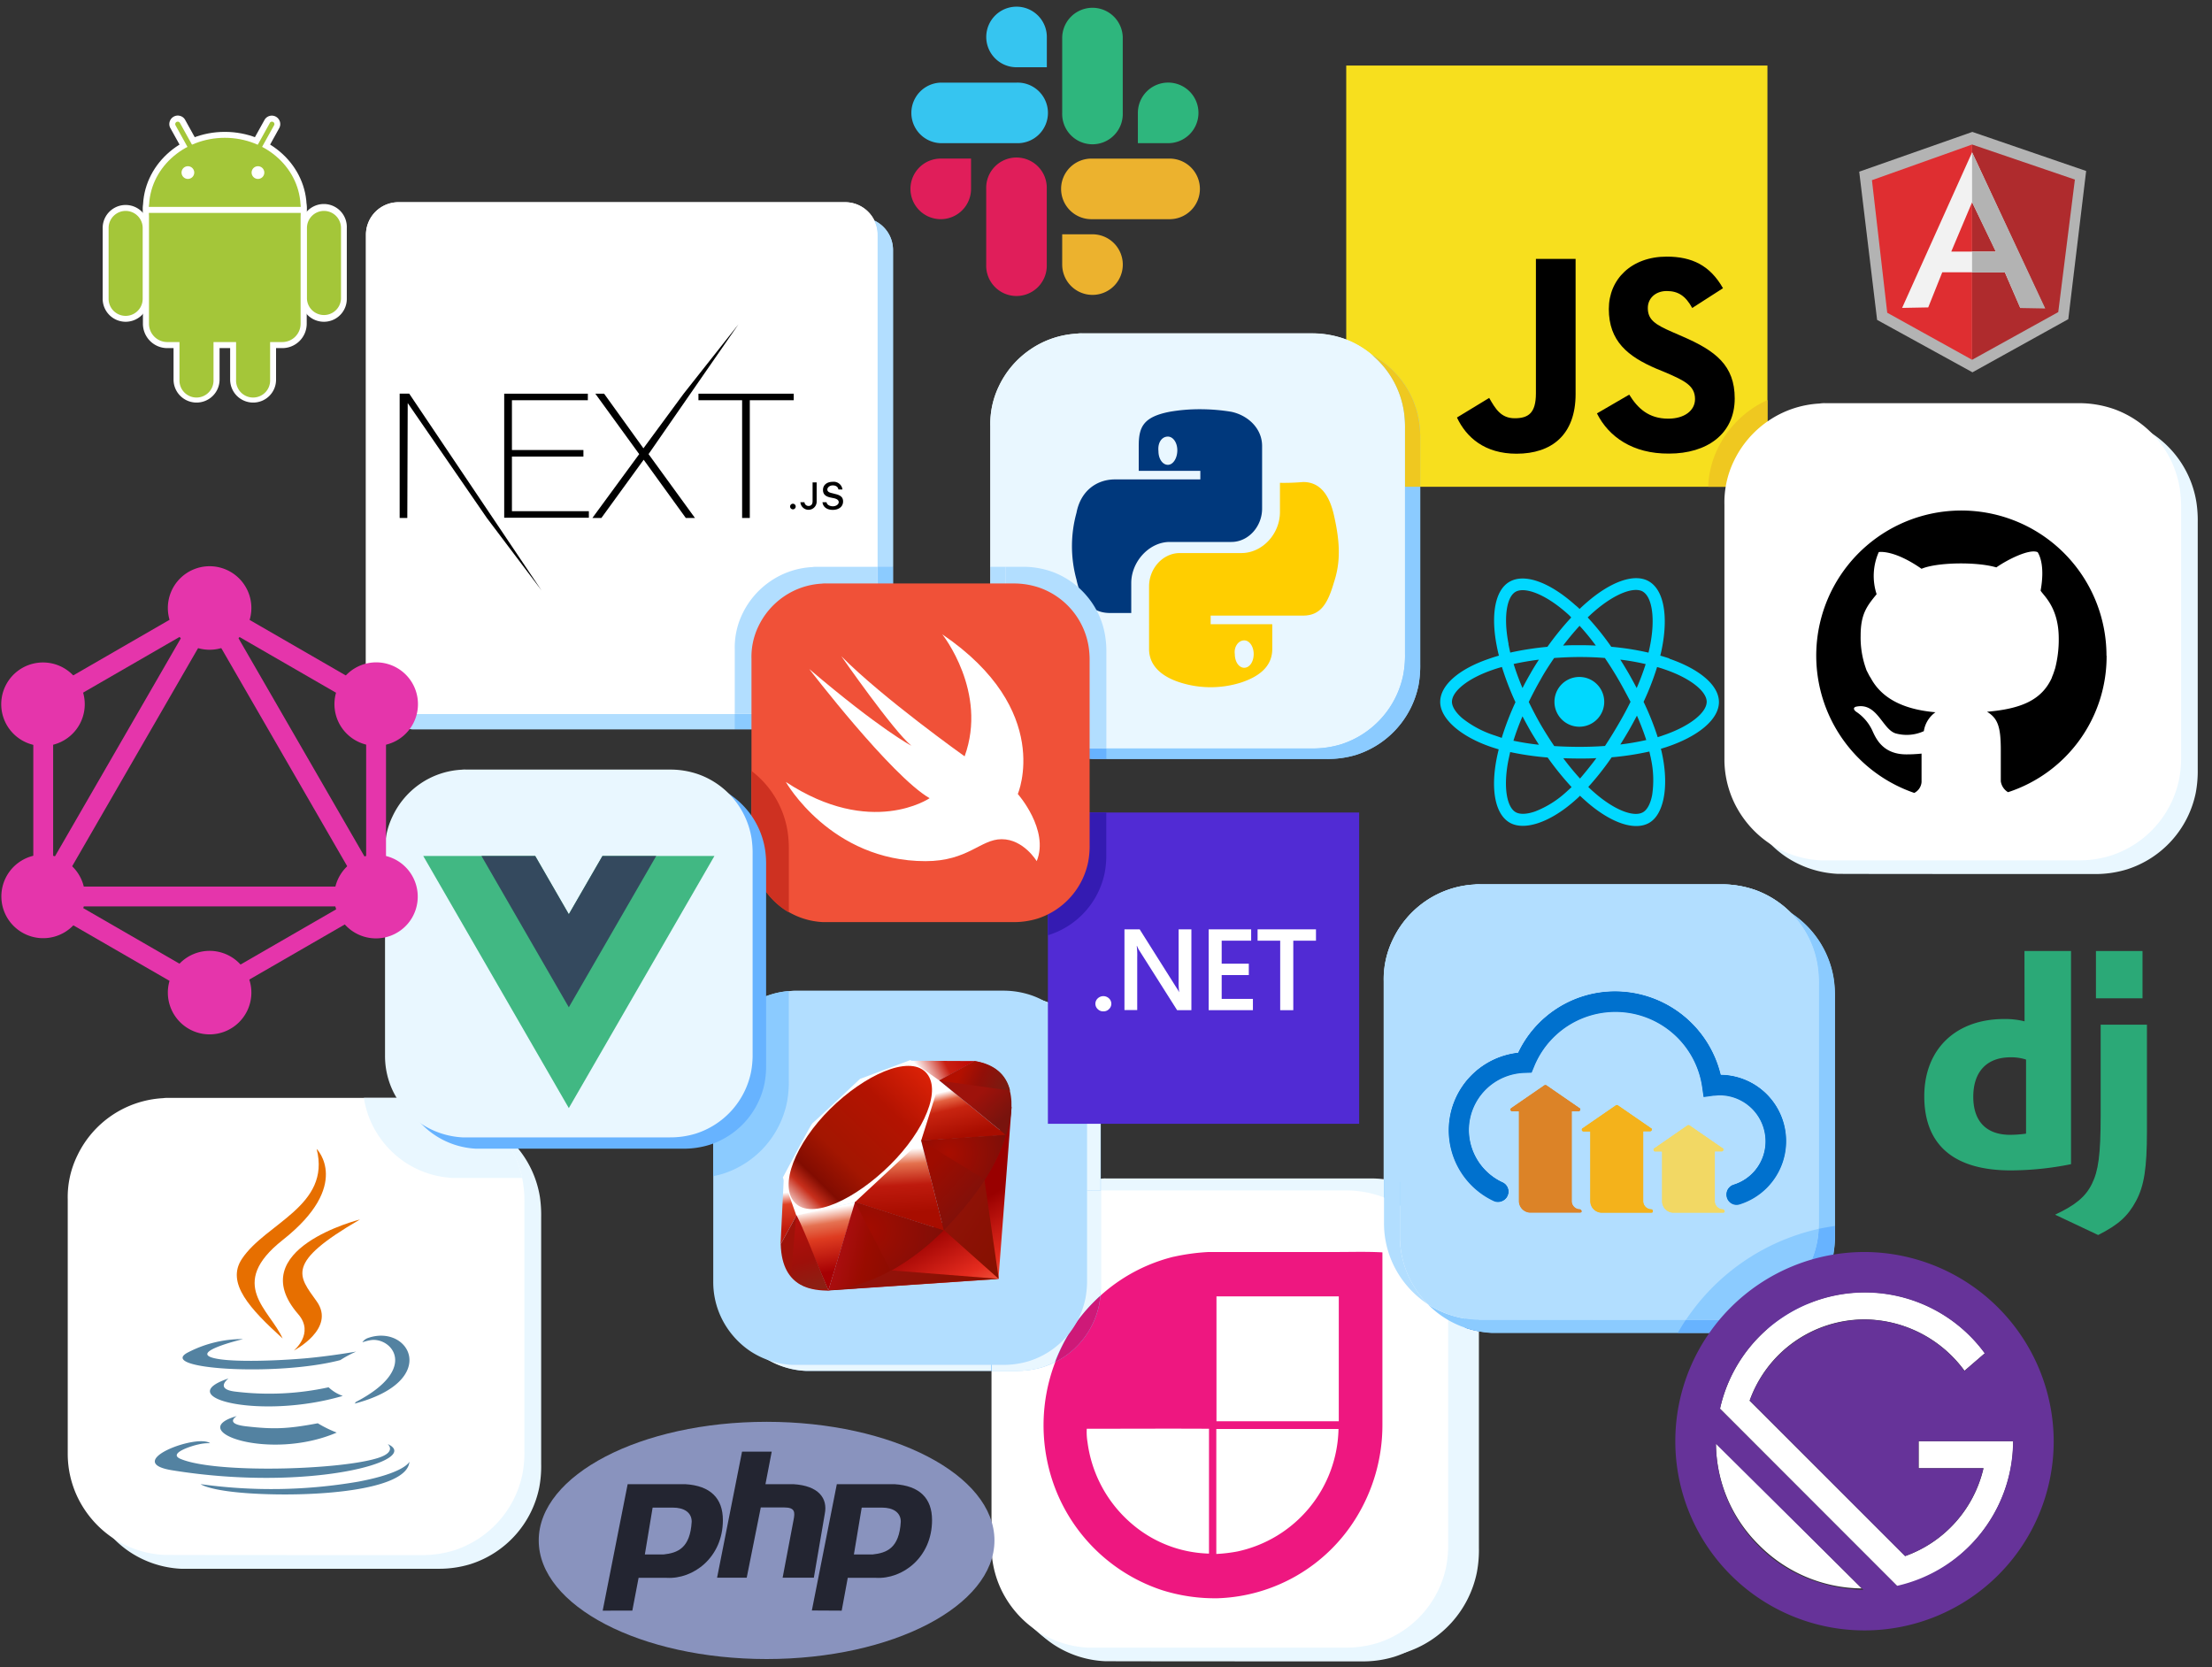 <svg xmlns="http://www.w3.org/2000/svg" xmlns:xlink="http://www.w3.org/1999/xlink" id="Layer_1" data-name="Layer 1" viewBox="0 0 544 410"><rect x="0" y="0" width="544" height="410" fill="#333333" stroke="none"/><defs><style>.cls-1{fill:#b3b3b3;}.cls-2{fill:#af2b2d;}.cls-3{fill:#df2e31;}.cls-4{fill:#f2f2f2;}.cls-5{fill:#8bcbff;}.cls-6{fill:#b2deff;}.cls-7{fill:#0071ce;}.cls-8{fill:#dc8327;}.cls-9{fill:#f4b21b;}.cls-10{fill:#f2d864;}.cls-11{fill:#e9f7ff;}.cls-12{fill:#47a1ff;}.cls-13,.cls-29{fill:#fff;}.cls-14{fill:#ee1780;}.cls-15{fill:#f7df1e;}.cls-16{fill:#2ba977;}.cls-17{fill:#5382a1;}.cls-18{fill:#e76f00;}.cls-19{fill:none;}.cls-20{fill:#ce1978;}.cls-21,.cls-22,.cls-23,.cls-24,.cls-25,.cls-26,.cls-27,.cls-28,.cls-29,.cls-30,.cls-31,.cls-32,.cls-33,.cls-34,.cls-35,.cls-36,.cls-37,.cls-38,.cls-41,.cls-42,.cls-57,.cls-59{fill-rule:evenodd;}.cls-21{fill:url(#linear-gradient);}.cls-22{fill:url(#linear-gradient-2);}.cls-23{fill:url(#linear-gradient-3);}.cls-24{fill:url(#linear-gradient-4);}.cls-25{fill:url(#linear-gradient-5);}.cls-26{fill:url(#linear-gradient-6);}.cls-27{fill:url(#linear-gradient-7);}.cls-28{fill:url(#linear-gradient-8);}.cls-30{fill:url(#linear-gradient-9);}.cls-31{fill:url(#linear-gradient-10);}.cls-32{fill:url(#linear-gradient-11);}.cls-33{fill:url(#linear-gradient-12);}.cls-34{fill:#9e1209;}.cls-35{fill:url(#radial-gradient);}.cls-36{fill:url(#radial-gradient-2);}.cls-37{fill:url(#linear-gradient-13);}.cls-38{fill:url(#linear-gradient-14);}.cls-39{fill:#a4c639;}.cls-40{fill:#512bd4;}.cls-41{fill:#00387c;}.cls-42{fill:#ffce00;}.cls-43{fill:#e01e5a;}.cls-44{fill:#36c5f0;}.cls-45{fill:#2eb67d;}.cls-46{fill:#ecb22e;}.cls-47{fill:#efc820;}.cls-48{fill:#67b3ff;}.cls-49{fill:#341bb2;}.cls-50{fill:#f05138;}.cls-51{fill:#ce3121;}.cls-52{fill:#41b883;}.cls-53{fill:#34495e;}.cls-54{fill:#00d8ff;}.cls-55{fill:#e535ab;}.cls-56{fill:#639;}.cls-58{fill:#8993be;}.cls-59{fill:#232531;}</style><linearGradient id="linear-gradient" x1="241.89" y1="430.12" x2="229.9" y2="408.95" gradientTransform="translate(0 -107.58)" gradientUnits="userSpaceOnUse"><stop offset="0" stop-color="#fb7655"></stop><stop offset="0.41" stop-color="#e42b1e"></stop><stop offset="0.99" stop-color="#900"></stop><stop offset="1" stop-color="#900"></stop></linearGradient><linearGradient id="linear-gradient-2" x1="247.87" y1="412.33" x2="232.42" y2="401.96" gradientTransform="translate(0 -107.58)" gradientUnits="userSpaceOnUse"><stop offset="0" stop-color="#871101"></stop><stop offset="0.99" stop-color="#911209"></stop><stop offset="1" stop-color="#911209"></stop></linearGradient><linearGradient id="linear-gradient-3" x1="235.51" y1="430.75" x2="220.06" y2="420.39" xlink:href="#linear-gradient-2"></linearGradient><linearGradient id="linear-gradient-4" x1="203.06" y1="404.82" x2="205.46" y2="420.39" gradientTransform="translate(0 -107.58)" gradientUnits="userSpaceOnUse"><stop offset="0" stop-color="#fff"></stop><stop offset="0.23" stop-color="#e57252"></stop><stop offset="0.46" stop-color="#de3b20"></stop><stop offset="0.99" stop-color="#a60003"></stop><stop offset="1" stop-color="#a60003"></stop></linearGradient><linearGradient id="linear-gradient-5" x1="219.54" y1="390.29" x2="220.42" y2="406.18" gradientTransform="translate(0 -107.58)" gradientUnits="userSpaceOnUse"><stop offset="0" stop-color="#fff"></stop><stop offset="0.23" stop-color="#e4714e"></stop><stop offset="0.56" stop-color="#be1a0d"></stop><stop offset="0.99" stop-color="#a80d00"></stop><stop offset="1" stop-color="#a80d00"></stop></linearGradient><linearGradient id="linear-gradient-6" x1="234.17" y1="375.6" x2="236.81" y2="386.99" gradientTransform="translate(0 -107.58)" gradientUnits="userSpaceOnUse"><stop offset="0" stop-color="#fff"></stop><stop offset="0.18" stop-color="#e46342"></stop><stop offset="0.4" stop-color="#c82410"></stop><stop offset="0.99" stop-color="#a80d00"></stop><stop offset="1" stop-color="#a80d00"></stop></linearGradient><linearGradient id="linear-gradient-7" x1="226.1" y1="371.6" x2="237.48" y2="365.9" gradientTransform="translate(0 -107.58)" gradientUnits="userSpaceOnUse"><stop offset="0" stop-color="#fff"></stop><stop offset="0.54" stop-color="#c81f11"></stop><stop offset="0.99" stop-color="#bf0905"></stop><stop offset="1" stop-color="#bf0905"></stop></linearGradient><linearGradient id="linear-gradient-8" x1="193.08" y1="400.86" x2="194.02" y2="410.24" gradientTransform="translate(0 -107.58)" gradientUnits="userSpaceOnUse"><stop offset="0" stop-color="#fff"></stop><stop offset="0.31" stop-color="#de4024"></stop><stop offset="0.99" stop-color="#bf190b"></stop><stop offset="1" stop-color="#bf190b"></stop></linearGradient><linearGradient id="linear-gradient-9" x1="186.64" y1="412.77" x2="230.69" y2="367.48" gradientTransform="translate(0 -107.58)" gradientUnits="userSpaceOnUse"><stop offset="0" stop-color="#bd0012"></stop><stop offset="0.07" stop-color="#fff"></stop><stop offset="0.17" stop-color="#fff"></stop><stop offset="0.27" stop-color="#c82f1c"></stop><stop offset="0.33" stop-color="#820c01"></stop><stop offset="0.46" stop-color="#a31601"></stop><stop offset="0.72" stop-color="#b31301"></stop><stop offset="0.99" stop-color="#e82609"></stop><stop offset="1" stop-color="#e82609"></stop></linearGradient><linearGradient id="linear-gradient-10" x1="220.39" y1="417.33" x2="207.12" y2="414.06" gradientTransform="translate(0 -107.58)" gradientUnits="userSpaceOnUse"><stop offset="0" stop-color="#8c0c01"></stop><stop offset="0.54" stop-color="#990c00"></stop><stop offset="0.99" stop-color="#a80d0e"></stop><stop offset="1" stop-color="#a80d0e"></stop></linearGradient><linearGradient id="linear-gradient-11" x1="243.18" y1="401.41" x2="231.39" y2="390.85" gradientTransform="translate(0 -107.58)" gradientUnits="userSpaceOnUse"><stop offset="0" stop-color="#7e110b"></stop><stop offset="0.99" stop-color="#9e0c00"></stop><stop offset="1" stop-color="#9e0c00"></stop></linearGradient><linearGradient id="linear-gradient-12" x1="247.51" y1="382.03" x2="241.63" y2="375.76" gradientTransform="translate(0 -107.58)" gradientUnits="userSpaceOnUse"><stop offset="0" stop-color="#79130d"></stop><stop offset="0.99" stop-color="#9e120b"></stop><stop offset="1" stop-color="#9e120b"></stop></linearGradient><radialGradient id="radial-gradient" cx="233.22" cy="391.06" r="14.44" gradientTransform="translate(0 -107.58)" gradientUnits="userSpaceOnUse"><stop offset="0" stop-color="#a80d00"></stop><stop offset="0.99" stop-color="#7e0e08"></stop><stop offset="1" stop-color="#7e0e08"></stop></radialGradient><radialGradient id="radial-gradient-2" cx="213.22" cy="410.09" r="19.2" gradientTransform="translate(0 -107.58)" gradientUnits="userSpaceOnUse"><stop offset="0" stop-color="#a30c00"></stop><stop offset="0.99" stop-color="#800e08"></stop><stop offset="1" stop-color="#800e08"></stop></radialGradient><linearGradient id="linear-gradient-13" x1="199.61" y1="424.89" x2="194.83" y2="408.66" gradientTransform="translate(0 -107.58)" gradientUnits="userSpaceOnUse"><stop offset="0" stop-color="#8b2114"></stop><stop offset="0.43" stop-color="#9e100a"></stop><stop offset="0.99" stop-color="#b3100c"></stop><stop offset="1" stop-color="#b3100c"></stop></linearGradient><linearGradient id="linear-gradient-14" x1="236.32" y1="371.1" x2="247.05" y2="375.84" gradientTransform="translate(0 -107.58)" gradientUnits="userSpaceOnUse"><stop offset="0" stop-color="#b31000"></stop><stop offset="0.44" stop-color="#910f08"></stop><stop offset="0.99" stop-color="#791c12"></stop><stop offset="1" stop-color="#791c12"></stop></linearGradient></defs><g id="g10"><g id="g12"><path id="path14" class="cls-1" d="M485.06,32.44l-27.82,9.78,4.4,36.45,23.45,12.89,23.57-13.07,4.39-36.44Z"></path><path id="path16" class="cls-2" d="M510.28,44.16,485,35.54V88.48l21.19-11.73Z"></path><path id="path18" class="cls-3" d="M460.37,44.31l3.76,32.6L485,88.48V35.54l-24.63,8.77Z"></path><path id="path20" class="cls-4" d="M490.86,61.87,485,49.73l-5.12,12.14Zm2.21,5.1H477.66l-3.45,8.63-6.42.12L485,37.46l17.8,38.26h-5.94L493.07,67Z"></path><path id="path22" class="cls-1" d="M485,37.46,485,49.73l5.81,12.15H485V67h8.08l3.77,8.75,6.14.11Z"></path></g></g><path class="cls-5" d="M367.91,220.69h59.34a24.86,24.86,0,0,1,8.41,1.43A23.75,23.75,0,0,1,451,240.78a28.92,28.92,0,0,1,.29,4.64v57.87a26.94,26.94,0,0,1-.46,5.53,23.82,23.82,0,0,1-16.11,17.91,25.18,25.18,0,0,1-7.49,1.08c-1.13,0-59.46,0-60.34,0a24,24,0,0,1-12.05-4,24.32,24.32,0,0,1-8.16-9.38A23.6,23.6,0,0,1,344.27,304V244.5a22.25,22.25,0,0,1,2.22-10.25,23.71,23.71,0,0,1,8.07-9.41,23.43,23.43,0,0,1,12-4.06A6.52,6.52,0,0,1,367.91,220.69Z"></path><path class="cls-6" d="M364,217.48h59.34a25.1,25.1,0,0,1,8.41,1.42,23.77,23.77,0,0,1,10.17,7.2A23.45,23.45,0,0,1,447,237.57a28.86,28.86,0,0,1,.3,4.64v57.87a26.85,26.85,0,0,1-.47,5.52,23.74,23.74,0,0,1-16.1,17.91,25,25,0,0,1-7.49,1.09c-1.13,0-59.47,0-60.34,0a23.81,23.81,0,0,1-12.05-4,24.06,24.06,0,0,1-8.16-9.37,23.61,23.61,0,0,1-2.39-10.42v-59.5A22.22,22.22,0,0,1,342.56,231a23.81,23.81,0,0,1,8.07-9.42,23.55,23.55,0,0,1,12-4.06A7.32,7.32,0,0,1,364,217.48Z"></path><path class="cls-6" d="M364,217.48h59.34a25.1,25.1,0,0,1,8.41,1.42,23.77,23.77,0,0,1,10.17,7.2A23.45,23.45,0,0,1,447,237.57a28.86,28.86,0,0,1,.3,4.64v57.87a26.85,26.85,0,0,1-.47,5.52,23.74,23.74,0,0,1-16.1,17.91,25,25,0,0,1-7.49,1.09c-1.13,0-59.47,0-60.34,0a23.81,23.81,0,0,1-12.05-4,24.06,24.06,0,0,1-8.16-9.37,23.61,23.61,0,0,1-2.39-10.42v-59.5A22.22,22.22,0,0,1,342.56,231a23.81,23.81,0,0,1,8.07-9.42,23.55,23.55,0,0,1,12-4.06A7.32,7.32,0,0,1,364,217.48Z"></path><path class="cls-7" d="M427.09,296.28a2.49,2.49,0,0,1-2.38-1.74,2.54,2.54,0,0,1,1.6-3.19,11.14,11.14,0,0,0,7.89-10.71,11.33,11.33,0,0,0-11.32-11.31c-.43,0-.92.06-1.45.09l-2.46.34-.35-2.46a21.57,21.57,0,0,0-41.31-5.08l-.64,1.54-1.65.06a14.11,14.11,0,0,0-13.78,14,14.28,14.28,0,0,0,8.21,12.91,2.52,2.52,0,1,1-2.09,4.58,19.17,19.17,0,0,1,6-36.43,26.37,26.37,0,0,1,23.93-15.09,26.76,26.76,0,0,1,25.87,20.51,16.28,16.28,0,0,1,4.76,31.79A2.92,2.92,0,0,1,427.09,296.28Z"></path><path class="cls-8" d="M388.68,297.44h0c-.05,0-.08-.06-.14-.06h0a2,2,0,0,1-2-2V273.3h1.68a.44.44,0,0,0,.43-.43c0-.21-.08-.35-.23-.38l-8.12-5.6a.53.53,0,0,0-.49,0l-8.18,5.63a.43.43,0,0,0,.23.78h1.68v22.11a2.86,2.86,0,0,0,2.81,2.81H388.6a1.2,1.2,0,0,0,.29-.09h0a.39.39,0,0,0,.08-.29h0A.54.54,0,0,0,388.68,297.44Z"></path><path class="cls-9" d="M406.26,297.44h0c-.06,0-.08-.06-.14-.06h0a2,2,0,0,1-2-2V278.23h1.68a.44.44,0,0,0,.43-.43c0-.2-.08-.35-.23-.38l-8.12-5.6a.53.53,0,0,0-.49,0l-8.21,5.66a.43.43,0,0,0,.23.78h1.68v17.18a2.86,2.86,0,0,0,2.81,2.81h12.22a1.2,1.2,0,0,0,.29-.09h0a.39.39,0,0,0,.08-.29h0A.43.43,0,0,0,406.26,297.44Z"></path><path class="cls-10" d="M423.87,297.44h0c-.06,0-.09-.06-.14-.06h0a2,2,0,0,1-2-2V283.17h1.69a.45.45,0,0,0,.43-.44c0-.2-.09-.35-.23-.38l-8.12-5.6a.55.55,0,0,0-.5,0l-8.18,5.66a.39.39,0,0,0-.14.49.38.38,0,0,0,.37.29h1.69v12.25a2.85,2.85,0,0,0,2.81,2.81h12.21a1,1,0,0,0,.29-.09h0a.36.36,0,0,0,.09-.29h0A.66.66,0,0,0,423.87,297.44Z"></path><path class="cls-11" d="M351.15,320.75l-.26-.17a24.06,24.06,0,0,1-8.16-9.37,23.61,23.61,0,0,1-2.39-10.42V290a26.94,26.94,0,0,0-3.12-.19H272a7.9,7.9,0,0,0-1.48.09,25.81,25.81,0,0,0-13.21,4.46,26.19,26.19,0,0,0-8.88,10.36A24.45,24.45,0,0,0,246,316v65.44a25.94,25.94,0,0,0,2.63,11.46,26.58,26.58,0,0,0,9,10.31,26.28,26.28,0,0,0,13.25,4.37c1,.05,65.12.05,66.37.05a27.6,27.6,0,0,0,8.23-1.2,26.17,26.17,0,0,0,17.72-19.7,29.34,29.34,0,0,0,.51-6.07V327.39a23.29,23.29,0,0,1-12.49-6.64Z"></path><path class="cls-12" d="M362.94,324.56a23.93,23.93,0,0,1-11.79-3.81,23.29,23.29,0,0,0,12.49,6.64v-2.82Z"></path><path class="cls-5" d="M363.32,311.86a26.18,26.18,0,0,0-16.85-20.53,26.63,26.63,0,0,0-6.13-1.37v10.83a23.61,23.61,0,0,0,2.39,10.42,24.06,24.06,0,0,0,8.16,9.37,23.81,23.81,0,0,0,12.05,4h.7V317A32.35,32.35,0,0,0,363.32,311.86Z"></path><path class="cls-11" d="M272.78,296.14h62.28a26.25,26.25,0,0,1,8.83,1.49A25,25,0,0,1,360,317.22a30.63,30.63,0,0,1,.3,4.87v60.75a28.16,28.16,0,0,1-.48,5.8,25,25,0,0,1-16.91,18.8,26.42,26.42,0,0,1-7.86,1.14c-1.19,0-62.42,0-63.34-.05A25.12,25.12,0,0,1,259,404.36a25.42,25.42,0,0,1-8.56-9.84A24.77,24.77,0,0,1,248,383.59V321.13a23.44,23.44,0,0,1,2.33-10.76,24.9,24.9,0,0,1,8.48-9.89,24.64,24.64,0,0,1,12.6-4.26A8.11,8.11,0,0,1,272.78,296.14Z"></path><path class="cls-13" d="M268.66,292.76h62.28a26.3,26.3,0,0,1,8.83,1.5,24.92,24.92,0,0,1,16.07,19.59,29.51,29.51,0,0,1,.31,4.87v60.75a28.78,28.78,0,0,1-.48,5.79,25,25,0,0,1-16.91,18.8,26.48,26.48,0,0,1-7.87,1.14c-1.18,0-62.41,0-63.33,0A25.09,25.09,0,0,1,254.91,401a25.45,25.45,0,0,1-8.57-9.84,24.77,24.77,0,0,1-2.5-10.94V317.75A23.24,23.24,0,0,1,246.17,307a25,25,0,0,1,8.47-9.88,24.62,24.62,0,0,1,12.61-4.26A7.17,7.17,0,0,1,268.66,292.76Z"></path><g id="Logos"><path class="cls-13" d="M299.13,318.82h30.08v30.73H299.13q0-15.39,0-30.73Zm-31.86,32.52c10,.06,20.05,0,30.06,0v30.7a30.37,30.37,0,0,1-19.07-7.4,31.79,31.79,0,0,1-10.8-19.95,20.17,20.17,0,0,1-.19-3.38Zm31.86.06h30.08a31.65,31.65,0,0,1-6.87,19,31.16,31.16,0,0,1-18,11.13,33.45,33.45,0,0,1-5.17.61q-.09-15.33,0-30.73Z"></path><path class="cls-14" d="M288.6,309.08a52.06,52.06,0,0,1,8.64-1.18H328.7c3.74,0,7.51-.12,11.28.09v42.53a43.41,43.41,0,0,1-6.45,22.72,41.58,41.58,0,0,1-34,19.81,43.09,43.09,0,0,1-13.78-2,42.38,42.38,0,0,1-28.14-31.42,43.4,43.4,0,0,1,2.8-26.81,41.76,41.76,0,0,1,28.23-23.76m10.53,9.74v30.73h30.08V318.82H299.13m-31.86,32.52a15.35,15.35,0,0,0,.19,3.38,31.79,31.79,0,0,0,10.8,19.95,30.31,30.31,0,0,0,19.07,7.4v-30.7c-10-.06-20.05,0-30.06,0m31.86.06q0,15.38,0,30.73a37.58,37.58,0,0,0,5.17-.61,31.45,31.45,0,0,0,24.88-30.12Z"></path></g><path class="cls-15" d="M331.08,16.12H434.67V119.71H331.08Z"></path><path d="M358.31,102.68l7.93-4.82c1.54,2.71,2.92,5,6.27,5s5.22-1.26,5.22-6.11V63.67h9.76V96.89c0,10.07-5.91,14.69-14.53,14.69-7.81,0-12.34-4-14.65-8.9"></path><path d="M392.75,101.66l7.93-4.61c2.1,3.4,4.81,5.91,9.59,5.91,4,0,6.59-2,6.59-4.82,0-3.31-2.63-4.53-7.08-6.47l-2.43-1c-7-3-11.69-6.76-11.69-14.69,0-7.28,5.54-12.87,14.24-12.87,6.19,0,10.64,2.15,13.84,7.77l-7.57,4.86c-1.65-3-3.48-4.17-6.27-4.17s-4.65,1.82-4.65,4.17c0,2.91,1.82,4.08,6,5.9l2.43,1.06c8.25,3.56,12.94,7.16,12.94,15.29,0,8.78-6.87,13.56-16.14,13.56-9,.08-14.89-4.21-17.72-9.84"></path><path class="cls-16" d="M497.88,233.88h11.45V286.3a75.51,75.51,0,0,1-14.82,1.53c-14,0-21.27-6.26-21.27-18.23,0-11.55,7.71-19,19.66-19a19.92,19.92,0,0,1,5,.57Zm.42,26.71a11.5,11.5,0,0,0-3.87-.57c-5.79,0-9.14,3.53-9.14,9.71,0,6,3.19,9.35,9.06,9.35a28.16,28.16,0,0,0,3.92-.29v-18.2Z"></path><path class="cls-16" d="M528,252V278.2c0,9-.67,13.39-2.67,17.13S521,301.2,516,303.72l-10.59-5c5-2.34,7.5-4.41,9.06-7.58s2.15-7,2.15-16.85V252H528Z"></path><path class="cls-16" d="M515.46,233.88h11.45v11.63H515.46V233.88Z"></path><path class="cls-11" d="M45.6,273.36h62.28a26.29,26.29,0,0,1,8.83,1.49,25,25,0,0,1,16.08,19.59,30.75,30.75,0,0,1,.3,4.88v60.74a28.16,28.16,0,0,1-.48,5.8,25,25,0,0,1-16.91,18.8,26.42,26.42,0,0,1-7.86,1.14c-1.19,0-62.42,0-63.34,0a25,25,0,0,1-12.65-4.18,25.4,25.4,0,0,1-8.56-9.83,24.81,24.81,0,0,1-2.51-10.94V298.35a23.49,23.49,0,0,1,2.33-10.76,24.94,24.94,0,0,1,8.48-9.88,24.55,24.55,0,0,1,12.6-4.26A7.22,7.22,0,0,1,45.6,273.36Z"></path><path class="cls-13" d="M41.48,270h62.28a26.29,26.29,0,0,1,8.83,1.49,24.92,24.92,0,0,1,16.07,19.59,29.51,29.51,0,0,1,.31,4.87v60.75a28.88,28.88,0,0,1-.48,5.8,25,25,0,0,1-16.91,18.8,26.48,26.48,0,0,1-7.87,1.14c-1.18,0-62.41,0-63.33-.05a25,25,0,0,1-12.65-4.17,25.38,25.38,0,0,1-8.57-9.84,24.76,24.76,0,0,1-2.5-10.93V295A23.21,23.21,0,0,1,19,284.22a24.82,24.82,0,0,1,21.08-14.15A8,8,0,0,1,41.48,270Z"></path><path class="cls-17" d="M58.24,348.25s-3.24,1.89,2.31,2.52c6.73.77,10.16.65,17.6-.75a29.87,29.87,0,0,0,4.66,2.29c-16.62,7.13-37.62-.4-24.57-4.06"></path><path class="cls-17" d="M56.2,339s-3.63,2.69,1.92,3.26a68.42,68.42,0,0,0,22.69-1.09,9.7,9.7,0,0,0,3.49,2.12c-20.08,5.9-42.49.49-28.1-4.29"></path><path class="cls-18" d="M73.34,323.19c4.09,4.72-1.08,8.95-1.08,8.95s10.41-5.38,5.63-12.1c-4.46-6.27-7.9-9.39,10.64-20.14,0,0-29.09,7.26-15.19,23.29"></path><path class="cls-17" d="M95.34,355.12s2.41,2-2.63,3.51c-9.58,2.92-39.94,3.78-48.38.12-3-1.32,2.66-3.15,4.44-3.52a10.94,10.94,0,0,1,2.91-.31c-3.37-2.38-21.77,4.66-9.35,6.66,33.9,5.49,61.8-2.49,53-6.46"></path><path class="cls-17" d="M59.81,329.31s-15.45,3.66-5.47,5c4.21.57,12.59.42,20.43-.23,6.38-.55,12.82-1.69,12.82-1.69a26.89,26.89,0,0,0-3.89,2.09c-15.68,4.12-45.95,2.2-37.25-2a29.15,29.15,0,0,1,13.36-3.17"></path><path class="cls-17" d="M87.5,344.79c15.94-8.27,8.56-16.25,3.44-15.17a11.89,11.89,0,0,0-1.83.49,2.79,2.79,0,0,1,1.37-1.06c10.19-3.58,18,10.56-3.29,16.14a1.38,1.38,0,0,0,.31-.4"></path><path class="cls-18" d="M77.89,282.56s8.81,8.84-8.38,22.4c-13.79,10.9-3.15,17.11,0,24.21-8-7.27-14-13.65-10-19.6,5.81-8.76,21.92-13,18.37-27"></path><path class="cls-17" d="M61.35,367.25c15.31,1,38.8-.55,39.34-7.79,0,0-1,2.75-12.64,4.93a125.83,125.83,0,0,1-38.71.6s2,1.6,12,2.26"></path><path class="cls-5" d="M199.08,245.11h51a21.45,21.45,0,0,1,7.23,1.22,20.39,20.39,0,0,1,13.16,16,24.3,24.3,0,0,1,.25,4v49.73a23.62,23.62,0,0,1-.39,4.75,20.48,20.48,0,0,1-13.85,15.39,21.8,21.8,0,0,1-6.43.93c-1,0-51.09,0-51.85,0a20.46,20.46,0,0,1-10.35-3.41,20.86,20.86,0,0,1-7-8.06,20.33,20.33,0,0,1-2-8.95V265.56a19,19,0,0,1,1.9-8.81,20.47,20.47,0,0,1,6.94-8.08,20.11,20.11,0,0,1,10.32-3.49A6.13,6.13,0,0,1,199.08,245.11Z"></path><path class="cls-11" d="M246.17,307a25,25,0,0,1,8.47-9.88,24.62,24.62,0,0,1,12.61-4.26,7.17,7.17,0,0,1,1.41-.09h2V266.35a24.3,24.3,0,0,0-.25-4,20.39,20.39,0,0,0-13.16-16,21.45,21.45,0,0,0-7.23-1.22h-51a6.13,6.13,0,0,0-1.15.07,20.11,20.11,0,0,0-10.32,3.49,20.43,20.43,0,0,0-6.94,8.09,19,19,0,0,0-1.9,8.8v51.13a20.33,20.33,0,0,0,2,8.95,20.86,20.86,0,0,0,7,8.06,20.46,20.46,0,0,0,10.35,3.41c.6,0,32,0,45.66,0v-19.4A23.24,23.24,0,0,1,246.17,307Z"></path><path class="cls-19" d="M299.13,349.55h30.08V318.82H299.13Z"></path><path class="cls-19" d="M299.13,382.13a37.58,37.58,0,0,0,5.17-.61,31.45,31.45,0,0,0,24.88-30.12H299.13Q299.09,366.78,299.13,382.13Z"></path><path class="cls-19" d="M267.27,351.34a15.35,15.35,0,0,0,.19,3.38,31.79,31.79,0,0,0,10.8,19.95,30.31,30.31,0,0,0,19.07,7.4v-30.7C287.32,351.31,277.28,351.4,267.27,351.34Z"></path><path class="cls-11" d="M270.6,318.67c.08-.86.1-1.73.1-2.59V292.76h-2a7.17,7.17,0,0,0-1.41.09,24.62,24.62,0,0,0-12.61,4.26,25,25,0,0,0-8.47,9.88,23.24,23.24,0,0,0-2.33,10.76v19.4H250a21.8,21.8,0,0,0,6.43-.93,21.12,21.12,0,0,0,3-1.25q.4-1.08.87-2.13A41.68,41.68,0,0,1,270.6,318.67Z"></path><path class="cls-20" d="M265.45,330.43a20.34,20.34,0,0,0,4.86-9.6,17.51,17.51,0,0,0,.29-2.16,41.68,41.68,0,0,0-10.23,14.17q-.47,1.05-.87,2.13A20.29,20.29,0,0,0,265.45,330.43Z"></path><path class="cls-6" d="M195.7,243.63h51a21.36,21.36,0,0,1,7.22,1.23,20.39,20.39,0,0,1,13.16,16,24.32,24.32,0,0,1,.26,4v49.73a23.47,23.47,0,0,1-.4,4.74,20.44,20.44,0,0,1-13.84,15.39,21.55,21.55,0,0,1-6.44.94c-1,0-51.09,0-51.85,0a20.62,20.62,0,0,1-10.35-3.41,20.83,20.83,0,0,1-7-8.06,20.24,20.24,0,0,1-2.05-8.95V264.09a19.1,19.1,0,0,1,1.9-8.81,20.57,20.57,0,0,1,6.94-8.09,20.23,20.23,0,0,1,10.32-3.49A6.18,6.18,0,0,1,195.7,243.63Z"></path><path class="cls-5" d="M269.84,84.59h56.55a23.79,23.79,0,0,1,8,1.35A22.66,22.66,0,0,1,349,103.73a28.64,28.64,0,0,1,.27,4.43v55.16a26.43,26.43,0,0,1-.43,5.26,22.7,22.7,0,0,1-15.36,17.07,23.92,23.92,0,0,1-7.14,1c-1.08,0-56.67,0-57.51,0a22.58,22.58,0,0,1-19.26-12.73A22.44,22.44,0,0,1,247.3,164V107.28a21.11,21.11,0,0,1,2.12-9.77,22.65,22.65,0,0,1,7.69-9,22.37,22.37,0,0,1,11.45-3.86A6.67,6.67,0,0,1,269.84,84.59Z"></path><path class="cls-11" d="M266.09,82h56.56a24,24,0,0,1,8,1.35,22.54,22.54,0,0,1,9.69,6.86,22.31,22.31,0,0,1,4.91,10.93,27.47,27.47,0,0,1,.28,4.43v55.16a25.72,25.72,0,0,1-.44,5.26,22.67,22.67,0,0,1-15.35,17.07,24,24,0,0,1-7.14,1c-1.08,0-56.68,0-57.52,0a22.8,22.8,0,0,1-11.48-3.79,23.06,23.06,0,0,1-7.78-8.93,22.57,22.57,0,0,1-2.27-9.93V104.71a21.23,21.23,0,0,1,2.11-9.77,22.66,22.66,0,0,1,7.7-9,22.29,22.29,0,0,1,11.45-3.87A6.52,6.52,0,0,1,266.09,82Z"></path><polygon id="polygon3282" class="cls-21" points="235.99 298.11 203.54 317.38 245.55 314.53 248.79 272.16 235.99 298.11"></polygon><polygon id="polygon3293" class="cls-22" points="245.62 314.51 242.03 289.57 232.2 302.56 245.62 314.51"></polygon><polygon id="polygon3304" class="cls-23" points="245.67 314.51 219.22 312.42 203.69 317.31 245.67 314.51"></polygon><polygon id="polygon3319" class="cls-24" points="203.73 317.34 210.33 295.68 195.8 298.78 203.73 317.34"></polygon><polygon id="polygon3334" class="cls-25" points="232.17 302.64 226.1 278.82 208.7 295.13 232.17 302.64"></polygon><polygon id="polygon3349" class="cls-26" points="247.42 279.16 230.97 265.71 226.39 280.53 247.42 279.16"></polygon><polygon id="polygon3362" class="cls-27" points="239.73 260.94 230.06 266.26 223.95 260.87 239.73 260.94"></polygon><polygon id="polygon3375" class="cls-28" points="191.96 306.04 196.01 298.66 192.75 289.86 191.96 306.04"></polygon><path id="path3377" class="cls-29" d="M192.53,289.57l3.31,9.35,14.34-3.21,16.36-15.21,4.63-14.67-7.29-5.13-12.38,4.63c-3.88,3.62-11.46,10.79-11.72,10.93S194.79,285.32,192.53,289.57Z"></path><path id="path3400" class="cls-30" d="M204.12,272.76c8.44-8.37,19.32-13.31,23.5-9.11s-.27,14.46-8.71,22.82-19.18,13.6-23.35,9.38S195.68,281.13,204.12,272.76Z"></path><path id="path3413" class="cls-31" d="M203.73,317.31l6.55-21.72,21.77,7C224.19,310,215.43,316.23,203.73,317.31Z"></path><path id="path3424" class="cls-32" d="M226.54,280.46l5.58,22.13c6.57-6.91,12.47-14.34,15.37-23.55C247.52,279.07,226.54,280.46,226.54,280.46Z"></path><path id="path3435" class="cls-33" d="M247.45,279.19c2.23-6.77,2.75-16.45-7.8-18.25L231,265.71Z"></path><path id="path3437" class="cls-34" d="M192,306c.31,11.15,8.34,11.31,11.77,11.41l-7.91-18.46Z"></path><path id="path3448" class="cls-35" d="M226.59,280.5c5,3.12,15.25,9.36,15.44,9.48s4.39-6.86,5.32-10.84C247.35,279.11,226.59,280.5,226.59,280.5Z"></path><path id="path3459" class="cls-36" d="M210.28,295.61l8.78,16.91A56.41,56.41,0,0,0,232,302.61Z"></path><path id="path3472" class="cls-37" d="M195.8,298.9l-1.25,14.79c2.35,3.19,5.56,3.48,8.94,3.24C201.05,310.84,196.18,298.66,195.8,298.9Z"></path><path id="path3485" class="cls-38" d="M231,265.76l17.41,2.44c-.94-3.93-3.79-6.47-8.66-7.26Z"></path><ellipse class="cls-39" cx="55.29" cy="51.12" rx="18.64" ry="17.23"></ellipse><path class="cls-13" d="M55.29,69.84c-11.1,0-20.13-8.4-20.13-18.7s9-18.71,20.13-18.71,20.13,8.39,20.13,18.69S66.39,69.84,55.29,69.84Zm0-34.44c-9.47,0-17.19,7.06-17.19,15.74s7.72,15.75,17.19,15.75,17.18-7.06,17.18-15.75S64.75,35.4,55.29,35.4Z"></path><path class="cls-39" d="M41.15,46.84H69.43a4.51,4.51,0,0,1,4.5,4.5V79.62a4.51,4.51,0,0,1-4.5,4.5H41.15a4.51,4.51,0,0,1-4.51-4.5V51.34A4.48,4.48,0,0,1,41.15,46.84Z"></path><path class="cls-13" d="M69.43,85.61H41.15a6,6,0,0,1-6-6V51.34a6,6,0,0,1,6-6H69.43a6,6,0,0,1,6,6V79.62A6,6,0,0,1,69.43,85.61ZM41.15,48.3a3,3,0,0,0-3,3V79.62a3,3,0,0,0,3,3H69.43a3,3,0,0,0,3-3V51.34a3,3,0,0,0-3-3Z"></path><path class="cls-39" d="M43.07,29.34h0a1.32,1.32,0,0,0-.51,1.8l7.25,13.09a1.32,1.32,0,0,0,2.31-1.29L44.87,29.85A1.34,1.34,0,0,0,43.07,29.34Z"></path><path class="cls-13" d="M51,45.67a2.12,2.12,0,0,1-1.83-1.07L41.9,31.5a2,2,0,0,1-.17-1.58,2.06,2.06,0,0,1,1-1.24,2,2,0,0,1,1.58-.17,2,2,0,0,1,1.24,1L52.8,42.6A2,2,0,0,1,53,44.18a2,2,0,0,1-2,1.49ZM43.7,29.92a.77.77,0,0,0-.29.07.62.62,0,0,0-.24.83l7.25,13.1a.6.6,0,0,0,.8.24.52.52,0,0,0,.29-.37.62.62,0,0,0,0-.46L44.24,30.21A.62.62,0,0,0,43.7,29.92Z"></path><path class="cls-39" d="M79.67,51.12h0A4.91,4.91,0,0,0,74.76,56V73.46a4.92,4.92,0,1,0,9.83,0V56A4.92,4.92,0,0,0,79.67,51.12Z"></path><path class="cls-13" d="M79.67,79.13A5.65,5.65,0,0,1,74,73.49V56.06a5.65,5.65,0,1,1,11.29,0V73.49A5.62,5.62,0,0,1,79.67,79.13Zm0-27.26a4.19,4.19,0,0,0-4.18,4.19V73.49a4.19,4.19,0,0,0,8.37,0V56.06A4.19,4.19,0,0,0,79.67,51.87Z"></path><path class="cls-39" d="M62.25,71h0a4.92,4.92,0,0,0-4.92,4.92V93.35a4.92,4.92,0,0,0,9.83,0V75.92A4.9,4.9,0,0,0,62.25,71Z"></path><path class="cls-13" d="M62.25,99a5.65,5.65,0,0,1-5.65-5.65V76a5.65,5.65,0,1,1,11.29,0V93.37A5.61,5.61,0,0,1,62.25,99Zm0-27.26A4.19,4.19,0,0,0,58.06,76V93.37a4.19,4.19,0,1,0,8.37,0V76A4.18,4.18,0,0,0,62.25,71.76Z"></path><path class="cls-39" d="M67.51,29.34h0a1.33,1.33,0,0,1,.51,1.8L60.76,44.23a1.31,1.31,0,0,1-1.8.51,1.33,1.33,0,0,1-.51-1.8L65.7,29.85A1.35,1.35,0,0,1,67.51,29.34Z"></path><path class="cls-13" d="M59.59,45.67a1.78,1.78,0,0,1-1-.27,2.07,2.07,0,0,1-.81-2.82l7.26-13.07a2.07,2.07,0,0,1,2.82-.81h0a2.08,2.08,0,0,1,.8,2.83L61.42,44.6A2.1,2.1,0,0,1,59.59,45.67Zm7.28-15.75a.56.56,0,0,0-.51.32L59.11,43.33a.57.57,0,0,0,.24.8.56.56,0,0,0,.8-.24L67.41,30.8a.58.58,0,0,0-.25-.81A.73.73,0,0,0,66.87,29.92Z"></path><path class="cls-39" d="M30.9,51.12h0A4.92,4.92,0,0,1,35.82,56V73.46a4.92,4.92,0,0,1-9.84,0V56A4.92,4.92,0,0,1,30.9,51.12Z"></path><path class="cls-13" d="M30.9,79.13a5.65,5.65,0,0,1-5.65-5.64V56.06a5.65,5.65,0,1,1,11.3,0V73.49A5.65,5.65,0,0,1,30.9,79.13Zm0-27.26a4.2,4.2,0,0,0-4.19,4.19V73.49a4.19,4.19,0,1,0,8.38,0V56A4.2,4.2,0,0,0,30.9,51.87Z"></path><path class="cls-39" d="M48.33,71h0a4.92,4.92,0,0,1,4.91,4.92V93.35a4.92,4.92,0,0,1-9.83,0V75.92A4.91,4.91,0,0,1,48.33,71Z"></path><path class="cls-13" d="M48.33,99a5.65,5.65,0,0,1-5.65-5.65V76A5.65,5.65,0,1,1,54,76V93.37A5.65,5.65,0,0,1,48.33,99Zm0-27.26A4.18,4.18,0,0,0,44.14,76V93.37a4.19,4.19,0,1,0,8.37,0V76A4.21,4.21,0,0,0,48.33,71.76Z"></path><ellipse class="cls-39" cx="55.29" cy="51.12" rx="18.64" ry="17.23"></ellipse><path class="cls-39" d="M41.15,46.84H69.43a4.51,4.51,0,0,1,4.5,4.5V79.62a4.51,4.51,0,0,1-4.5,4.5H41.15a4.51,4.51,0,0,1-4.51-4.5V51.34A4.48,4.48,0,0,1,41.15,46.84Z"></path><rect class="cls-13" x="35.33" y="50.88" width="38.94" height="1.48"></rect><circle class="cls-13" cx="46.21" cy="42.48" r="0.83"></circle><path class="cls-13" d="M46.21,44a1.56,1.56,0,1,1,1.56-1.56A1.56,1.56,0,0,1,46.21,44Zm0-1.63a.07.07,0,0,0-.07.07.07.07,0,0,0,.07.07.07.07,0,0,0,.07-.07S46.26,42.41,46.21,42.41Z"></path><circle class="cls-13" cx="63.42" cy="42.48" r="0.83"></circle><path class="cls-13" d="M63.42,44A1.56,1.56,0,1,1,65,42.48,1.55,1.55,0,0,1,63.42,44Zm0-1.63a.09.09,0,0,0-.08.07.08.08,0,0,0,.08.07s.07,0,.07-.07S63.46,42.41,63.42,42.41Z"></path><rect class="cls-40" x="257.71" y="199.82" width="76.55" height="76.55"></rect><path class="cls-13" d="M271.35,248.72a1.85,1.85,0,0,1-1.38-.55,1.79,1.79,0,0,1,0-2.64,2,2,0,0,1,2.76,0,1.79,1.79,0,0,1,0,2.64A1.83,1.83,0,0,1,271.35,248.72Z"></path><path class="cls-13" d="M293,248.43h-3.51l-9.26-14.62a5.91,5.91,0,0,1-.58-1.15h-.09a17.48,17.48,0,0,1,.12,2.74v13h-3.14V228.55h3.74l9,14.27a11.55,11.55,0,0,1,.72,1.21H290a17.83,17.83,0,0,1-.14-2.68v-12.8H293v19.88Z"></path><path class="cls-13" d="M308.16,248.43H297.25V228.55H307.7v2.79h-7.25V237h6.67v2.79h-6.67v5.87h7.68v2.79Z"></path><path class="cls-13" d="M323.64,231.34h-5.58v17.09h-3.22V231.34h-5.56v-2.79h14.36Z"></path><path class="cls-6" d="M211.56,179.35H101.79a8,8,0,0,1-8.05-8.06V61.52a8,8,0,0,1,8.05-8.05H211.56a8,8,0,0,1,8.06,8.05V171.29A8,8,0,0,1,211.56,179.35Z"></path><path class="cls-13" d="M207.83,175.61H98.06A8,8,0,0,1,90,167.55V57.79a8,8,0,0,1,8.06-8.06H207.83a8,8,0,0,1,8,8.06V167.55A8,8,0,0,1,207.83,175.61Z"></path><g id="Page-1"><g id="Black-Next.js"><g id="next-black"><g id="EXT-_-Type-something" data-name="EXT-+-Type-something"><path id="EXT" d="M124,96.82h20.57v1.61H125.9v12.24h17.58v1.61H125.9v13.44h18.92v1.61H124Zm22.41,0h2.16l9.67,13.43,9.89-13.43,13.49-17.08L159.5,111.68l11.41,15.7h-2.25L158.3,113.06l-10.4,14.32h-2.21l11.51-15.7Zm25.36,1.61V96.82h23.43v1.61H184.4v28.95h-1.89V98.43Z"></path><polygon id="Type-something" points="98.29 96.81 100.64 96.81 133.17 145.19 119.73 127.38 100.27 99.12 100.17 127.38 98.29 127.38 98.29 96.81"></polygon></g><path id="_.JS" data-name=".JS" d="M195,125.26a.69.69,0,1,0-.69-.69A.7.7,0,0,0,195,125.26Zm1.84-1.8a2,2,0,0,0,4-.18v-4.65h-1v4.65c0,.74-.37,1.15-1,1.15a1,1,0,0,1-1-.92h-1Zm5.43,0c.1,1.19,1.06,1.93,2.53,1.93s2.54-.78,2.54-2.07c0-1-.56-1.52-1.94-1.84l-.73-.19c-.88-.18-1.2-.46-1.2-.92s.55-1,1.33-1,1.29.37,1.39,1h1a2.17,2.17,0,0,0-2.4-1.88c-1.42,0-2.39.78-2.39,2,0,1,.55,1.56,1.75,1.84l.87.18c.88.18,1.25.51,1.25,1s-.6,1-1.43,1-1.52-.42-1.56-1h-1Z"></path></g></g></g><path class="cls-41" d="M295,100.64a42.56,42.56,0,0,0-7.37.63c-6.53,1.28-7.58,3.8-7.58,8.42v6.1h15.15v2.11h-21c-4.41,0-8.42,2.73-9.46,8.22a30.91,30.91,0,0,0,0,16.42c1,4.85,3.57,8.21,8.21,8.21h5.26v-7.37c0-5.25,4.41-10.1,9.46-10.1h15.15c4.21,0,7.57-3.8,7.57-8.21V109.69c0-4.41-3.57-7.58-7.57-8.42a47,47,0,0,0-7.78-.63Zm-7.78,6.73c1.28,0,2.32,1.48,2.32,3.37s-1,3.57-2.32,3.57-2.32-1.48-2.32-3.37C284.68,108.85,285.73,107.37,287.21,107.37Z"></path><path class="cls-42" d="M314.78,118.74v7.17c0,5.48-4.41,10.1-9.46,10.1H290.17c-4.21,0-7.58,3.8-7.58,8.21V159.6c0,4.42,3.57,6.94,7.58,8.22a24.76,24.76,0,0,0,15.15,0c3.8-1.28,7.57-3.57,7.57-8.22v-6.09H297.74v-2.12h22.75c4.42,0,6.1-3.16,7.58-8.21,1.68-5.05,1.48-9.9,0-16.43-1.05-4.64-3.16-8.21-7.58-8.21A54.67,54.67,0,0,1,314.78,118.74ZM306,157.49c1.27,0,2.32,1.48,2.32,3.36s-1,3.37-2.32,3.37-2.32-1.48-2.32-3.37C303.43,159.17,304.48,157.49,306,157.49Z"></path><path class="cls-43" d="M238.81,46.46A7.45,7.45,0,1,1,231.37,39h7.44Zm3.73,0a7.45,7.45,0,1,1,14.89,0V65.07a7.45,7.45,0,1,1-14.89,0Z"></path><path class="cls-44" d="M250,16.54a7.45,7.45,0,1,1,7.45-7.45v7.45Zm0,3.78a7.45,7.45,0,1,1,0,14.89H231.31a7.45,7.45,0,0,1,0-14.89Z"></path><path class="cls-45" d="M279.84,27.76a7.45,7.45,0,1,1,7.45,7.45h-7.45Zm-3.72,0a7.45,7.45,0,1,1-14.89,0V9.09a7.45,7.45,0,0,1,14.89,0Z"></path><path class="cls-46" d="M268.68,57.62a7.45,7.45,0,1,1-7.45,7.45V57.62Zm0-3.72a7.45,7.45,0,1,1,0-14.89h18.69a7.45,7.45,0,1,1,0,14.89Z"></path><path class="cls-47" d="M434.67,98.4a24.08,24.08,0,0,0-3.78,2.1,25,25,0,0,0-8.48,9.88,23.38,23.38,0,0,0-2.31,9.33h14.57Z"></path><path class="cls-5" d="M345.54,156.88v3.87a25.72,25.72,0,0,1-.44,5.26,22.67,22.67,0,0,1-15.35,17.07,24,24,0,0,1-7.14,1c-.85,0-35.4,0-50.54,0v2.56c12,0,53.35,0,54.28,0a23.92,23.92,0,0,0,7.14-1,22.7,22.7,0,0,0,15.36-17.07,26.43,26.43,0,0,0,.43-5.26V119.71h-3.74Z"></path><path class="cls-47" d="M349,103.73A22.4,22.4,0,0,0,344.1,92.8a22.72,22.72,0,0,0-6.61-5.46,22.62,22.62,0,0,1,7.77,13.82,27.47,27.47,0,0,1,.28,4.43v14.12h3.74V108.16A28.64,28.64,0,0,0,349,103.73Z"></path><path class="cls-11" d="M247.3,107.28a21.11,21.11,0,0,1,2.12-9.77,22.65,22.65,0,0,1,7.69-9,22.28,22.28,0,0,1,11.45-3.86,6.67,6.67,0,0,1,1.28-.08h56.55a23.79,23.79,0,0,1,8,1.35,23.08,23.08,0,0,1,3.08,1.4,22.63,22.63,0,0,0-6.83-4,24,24,0,0,0-8-1.35H266.09a6.52,6.52,0,0,0-1.27.08A22.29,22.29,0,0,0,253.37,86a22.66,22.66,0,0,0-7.7,9,21.23,21.23,0,0,0-2.11,9.77v34.68h3.74Z"></path><path class="cls-6" d="M215.88,139.39h3.74V61.52a8,8,0,0,0-4.55-7.24,7.91,7.91,0,0,1,.81,3.51Z"></path><path class="cls-6" d="M98.06,175.61a8.08,8.08,0,0,1-3.51-.81,8,8,0,0,0,7.24,4.55H180.7v-3.74Z"></path><path class="cls-13" d="M93.74,61.52a8,8,0,0,1,8.05-8.05H211.56a7.94,7.94,0,0,1,3.51.81,8,8,0,0,0-7.24-4.55H98.06A8,8,0,0,0,90,57.79V167.55a8,8,0,0,0,4.55,7.25,7.94,7.94,0,0,1-.81-3.51Z"></path><path class="cls-48" d="M265.09,184.08a22.92,22.92,0,0,1-9.72-2.74,24.17,24.17,0,0,0,2,1.52,22.8,22.8,0,0,0,11.49,3.79h3.23V184.1Z"></path><path class="cls-6" d="M245.83,171.36a23.06,23.06,0,0,0,7.78,8.93c.57.38,1.16.73,1.76,1.05a22.78,22.78,0,0,1-5.79-7.42A22.44,22.44,0,0,1,247.3,164v-24.6h-3.74v22A22.57,22.57,0,0,0,245.83,171.36Z"></path><path class="cls-6" d="M271.82,156.54a19.94,19.94,0,0,0-4.39-9.79,20.24,20.24,0,0,0-8.69-6.15,21.36,21.36,0,0,0-7.18-1.21H247.3V164a22.44,22.44,0,0,0,2.28,9.93,22.78,22.78,0,0,0,5.79,7.42,22.92,22.92,0,0,0,9.72,2.74l7,0V160.5A23.94,23.94,0,0,0,271.82,156.54Z"></path><path class="cls-49" d="M257.71,230l.21-.06a20.3,20.3,0,0,0,13.76-15.29,23.32,23.32,0,0,0,.39-4.72v-10.1H257.71Z"></path><path class="cls-5" d="M219.62,171.29v-31.9h-3.74v28.16a8,8,0,0,1-8,8.06H180.7v3.74h30.86A8,8,0,0,0,219.62,171.29Z"></path><path class="cls-6" d="M199.75,139.46a20.05,20.05,0,0,0-10.26,3.46,20.3,20.3,0,0,0-6.89,8,19,19,0,0,0-1.9,8.76v15.89h27.13a8,8,0,0,0,8-8.06V139.39h-15A6.08,6.08,0,0,0,199.75,139.46Z"></path><path class="cls-50" d="M203.18,143.49H249.3a19.45,19.45,0,0,1,6.54,1.11,18.45,18.45,0,0,1,11.9,14.51,21.82,21.82,0,0,1,.23,3.61v45a21.25,21.25,0,0,1-.36,4.29,18.52,18.52,0,0,1-12.52,13.92,19.75,19.75,0,0,1-5.82.84c-.88,0-46.22,0-46.9,0a18.5,18.5,0,0,1-9.37-3.09,18.8,18.8,0,0,1-6.34-7.28,18.45,18.45,0,0,1-1.85-8.1V162a17.26,17.26,0,0,1,1.72-8,18.53,18.53,0,0,1,6.28-7.32,18.21,18.21,0,0,1,9.33-3.15A5.05,5.05,0,0,1,203.18,143.49Z"></path><path class="cls-13" d="M231.74,156c27.45,18.67,18.57,39.26,18.57,39.26s7.8,8.81,4.65,16.52c0,0-3.22-5.4-8.62-5.4-5.2,0-8.26,5.4-18.73,5.4-23.32,0-34.35-19.48-34.35-19.48,21,13.82,35.36,4,35.36,4-9.47-5.49-29.6-31.77-29.6-31.77,17.53,14.92,25.11,18.86,25.11,18.86-4.52-3.74-17.21-22-17.21-22C217.07,171.66,237.23,186,237.23,186,243,170.13,231.74,156,231.74,156Z"></path><path class="cls-11" d="M112.59,271.48a26.29,26.29,0,0,0-8.83-1.49H89.5a22.71,22.71,0,0,0,2.06,6.63,23.69,23.69,0,0,0,8,9.18,23.37,23.37,0,0,0,11.8,3.89l17.06,0a24.91,24.91,0,0,0-15.82-18.24Z"></path><path class="cls-5" d="M177.29,255.28a19.1,19.1,0,0,0-1.9,8.81v25.16a24.08,24.08,0,0,0,2.37-.58,23.32,23.32,0,0,0,15.77-17.54,26.48,26.48,0,0,0,.46-5.41v-22a20.14,20.14,0,0,0-9.76,3.44A20.57,20.57,0,0,0,177.29,255.28Z"></path><path class="cls-51" d="M193.7,204.51a23.23,23.23,0,0,0-8.89-14.92v18.79a18.48,18.48,0,0,0,1.85,8.1,18.8,18.8,0,0,0,6.34,7.28c.32.22.65.42,1,.61V209.06A29,29,0,0,0,193.7,204.51Z"></path><path class="cls-48" d="M118,192h50.12a21.18,21.18,0,0,1,7.1,1.2,20.08,20.08,0,0,1,12.94,15.76,24.7,24.7,0,0,1,.25,3.93v48.88a22.78,22.78,0,0,1-.39,4.67,20.09,20.09,0,0,1-13.61,15.13,21.45,21.45,0,0,1-6.33.92c-1,0-50.23,0-51,0A20,20,0,0,1,100,271.15a20,20,0,0,1-2-8.8V212.09a18.77,18.77,0,0,1,1.88-8.66,20.1,20.1,0,0,1,6.82-8,19.82,19.82,0,0,1,10.14-3.43A6.08,6.08,0,0,1,118,192Z"></path><path class="cls-11" d="M114.68,189.26H164.8a20.9,20.9,0,0,1,7.1,1.21,20.08,20.08,0,0,1,12.94,15.76,24.65,24.65,0,0,1,.25,3.92V259a22.74,22.74,0,0,1-.39,4.66,20.09,20.09,0,0,1-13.61,15.13,21.13,21.13,0,0,1-6.33.92c-.95,0-50.22,0-51,0a20.28,20.28,0,0,1-10.18-3.36,20.51,20.51,0,0,1-6.89-7.92,20,20,0,0,1-2-8.8V209.38a18.59,18.59,0,0,1,1.87-8.66,20.06,20.06,0,0,1,6.82-8,19.85,19.85,0,0,1,10.15-3.43A5.92,5.92,0,0,1,114.68,189.26Z"></path><path class="cls-52" d="M148.16,210.51l-8.27,14.32-8.26-14.32H104.09l35.8,62,35.81-62Z"></path><path class="cls-53" d="M148.16,210.51l-8.27,14.32-8.26-14.32H118.41l21.48,37.21,21.49-37.21Z"></path><path class="cls-54" d="M410.52,161.92c-.71-.24-1.44-.46-2.2-.68.12-.52.24-1,.34-1.5,1.66-8.1.59-14.63-3.16-16.78-3.57-2.06-9.42.1-15.31,5.23-.57.49-1.13,1-1.72,1.57-.36-.37-.76-.71-1.12-1-6.19-5.53-12.38-7.86-16.13-5.68-3.57,2.06-4.62,8.2-3.1,15.88.14.74.31,1.49.51,2.28-.88.24-1.71.51-2.55.81-7.26,2.49-11.89,6.45-11.89,10.57s5,8.51,12.53,11.08c.59.2,1.22.39,1.86.59-.2.83-.39,1.64-.54,2.44-1.44,7.54-.32,13.54,3.26,15.59s9.86-.05,15.85-5.31c.47-.42,1-.86,1.42-1.32.61.59,1.25,1.15,1.86,1.69,5.82,5,11.57,7,15.12,5s4.87-8.57,3.33-16.4c-.12-.59-.24-1.2-.42-1.83l1.28-.4c7.85-2.59,13-6.8,13-11.1,0-4.12-4.77-8.1-12.18-10.65Zm-1.69,19-1.15.37a67.68,67.68,0,0,0-3.47-8.69,65.19,65.19,0,0,0,3.32-8.56c.71.19,1.37.41,2,.63,6.33,2.18,10.2,5.41,10.2,7.91,0,2.66-4.16,6.09-10.94,8.34ZM406,186.49a24.8,24.8,0,0,1,.32,9c-.42,2.2-1.23,3.67-2.26,4.26-2.15,1.25-6.77-.37-11.74-4.65-.56-.49-1.15-1-1.71-1.57a69.16,69.16,0,0,0,5.75-7.29,70.54,70.54,0,0,0,9.27-1.42c.12.52.24,1.08.37,1.62Zm-28.46,13.06c-2.1.74-3.79.76-4.8.18-2.15-1.25-3.05-6.07-1.83-12.51.15-.73.32-1.49.49-2.27a71.09,71.09,0,0,0,9.22,1.34,72,72,0,0,0,5.88,7.27c-.44.42-.89.83-1.3,1.2a24.33,24.33,0,0,1-7.66,4.79Zm-9.89-18.67a25.09,25.09,0,0,1-8-4.23c-1.68-1.44-2.57-2.91-2.57-4.06,0-2.5,3.72-5.68,9.94-7.83.76-.27,1.54-.51,2.35-.73a70.76,70.76,0,0,0,3.33,8.66,69.35,69.35,0,0,0-3.38,8.78c-.56-.22-1.13-.39-1.67-.59ZM371,158.35c-1.3-6.58-.44-11.55,1.71-12.8,2.3-1.32,7.37.57,12.7,5.31.34.3.69.61,1,1a72,72,0,0,0-5.85,7.21,74.08,74.08,0,0,0-9.15,1.42c-.15-.71-.3-1.42-.44-2.1Zm29.56,7.29c-.69-1.17-1.37-2.32-2.08-3.42a55,55,0,0,1,6.24,1.1,60.28,60.28,0,0,1-2.21,5.89c-.61-1.17-1.27-2.37-1.95-3.57ZM388.47,153.9c1.35,1.46,2.69,3.1,4,4.87-1.35-.08-2.69-.1-4.06-.1s-2.69,0-4,.1c1.35-1.77,2.69-3.38,4.06-4.87Zm-12.11,11.77c-.68,1.17-1.32,2.34-1.93,3.54a62.61,62.61,0,0,1-2.18-5.92c2-.44,4-.78,6.22-1.07-.74,1.12-1.45,2.27-2.11,3.45Zm2.15,17.49a63.77,63.77,0,0,1-6.31-1,63.36,63.36,0,0,1,2.23-6c.61,1.18,1.27,2.38,1.93,3.55h0c.69,1.18,1.42,2.35,2.15,3.5Zm10.06,8.3a63.88,63.88,0,0,1-4.11-5c1.32.05,2.64.08,4,.08s2.77,0,4.14-.1c-1.37,1.83-2.72,3.5-4,5Zm14-15.47a63,63,0,0,1,2.3,6,62.58,62.58,0,0,1-6.38,1.1c.71-1.12,1.42-2.3,2.1-3.47s1.35-2.45,2-3.65ZM398,178.14c-1.08,1.86-2.18,3.63-3.28,5.31-2,.15-4.14.22-6.27.22s-4.21-.07-6.21-.19c-1.15-1.69-2.28-3.48-3.35-5.31h0c-1.06-1.84-2-3.67-2.92-5.53.89-1.84,1.86-3.7,2.92-5.53h0c1-1.84,2.17-3.6,3.32-5.29,2-.14,4.14-.24,6.24-.24h0c2.13,0,4.21.07,6.24.24,1.13,1.67,2.25,3.43,3.31,5.26s2.05,3.7,3,5.51c-.91,1.86-1.91,3.69-3,5.55Zm6-32.66c2.3,1.32,3.18,6.65,1.73,13.65-.1.44-.19.91-.32,1.37a66.9,66.9,0,0,0-9.15-1.44,67.18,67.18,0,0,0-5.8-7.22c.54-.51,1.06-1,1.57-1.44,5.09-4.43,9.81-6.17,12-4.92Zm-15.59,21a6.12,6.12,0,1,1-6.12,6.12,6.12,6.12,0,0,1,6.12-6.12Z"></path><rect class="cls-55" x="-15.98" y="182.58" width="94.15" height="4.88" transform="translate(-144.68 119.44) rotate(-60)"></rect><rect class="cls-55" x="4.46" y="218.03" width="94.15" height="4.88"></rect><rect class="cls-55" x="28.64" y="205.08" width="4.88" height="54.39" transform="translate(-185.62 143.05) rotate(-60)"></rect><rect class="cls-55" x="69.58" y="134.23" width="4.88" height="54.39" transform="translate(-103.79 143.07) rotate(-60)"></rect><rect class="cls-55" x="3.89" y="158.93" width="54.39" height="4.88" transform="translate(-76.52 37.16) rotate(-30)"></rect><rect class="cls-55" x="69.6" y="137.95" width="4.88" height="94.15" transform="translate(-82.86 60.81) rotate(-30)"></rect><rect class="cls-55" x="8.19" y="169.62" width="4.88" height="54.39"></rect><rect class="cls-55" x="90.05" y="169.62" width="4.88" height="54.39"></rect><rect class="cls-55" x="48.35" y="230.12" width="47.29" height="4.28" transform="translate(-106.49 67.12) rotate(-30)"></rect><path class="cls-55" d="M101.39,225.6a10.28,10.28,0,1,1-3.77-14,10.31,10.31,0,0,1,3.77,14"></path><path class="cls-55" d="M19.48,178.3a10.27,10.27,0,1,1-3.76-14,10.27,10.27,0,0,1,3.76,14"></path><path class="cls-55" d="M1.72,225.6a10.28,10.28,0,1,1,14,3.77,10.29,10.29,0,0,1-14-3.77"></path><path class="cls-55" d="M83.63,178.3a10.27,10.27,0,1,1,14,3.77,10.29,10.29,0,0,1-14-3.77"></path><path class="cls-55" d="M51.56,254.38a10.27,10.27,0,1,1,10.26-10.27,10.27,10.27,0,0,1-10.26,10.27"></path><path class="cls-55" d="M51.56,159.79a10.27,10.27,0,1,1,10.26-10.27,10.27,10.27,0,0,1-10.26,10.27"></path><path class="cls-5" d="M362.94,324.56a23.93,23.93,0,0,1-11.79-3.81,23.4,23.4,0,0,0,15.71,7c.61,0,28.12,0,45.79,0,.62-1.09,1.27-2.17,2-3.21C398.09,324.6,363.61,324.59,362.94,324.56Z"></path><path class="cls-5" d="M441.9,226.1A23.45,23.45,0,0,1,447,237.57a28.86,28.86,0,0,1,.3,4.64v57.87q0,1.07-.06,2.13c1.31-.28,2.64-.52,4-.71V245.42a28.92,28.92,0,0,0-.29-4.64,23.72,23.72,0,0,0-10.49-16.24C441,225,441.45,225.56,441.9,226.1Z"></path><path class="cls-6" d="M344.27,304V244.5a22.25,22.25,0,0,1,2.22-10.25,23.71,23.71,0,0,1,8.07-9.41,23.43,23.43,0,0,1,12-4.06,6.52,6.52,0,0,1,1.34-.09h59.34a24.86,24.86,0,0,1,8.41,1.43,23.39,23.39,0,0,1,4.82,2.42,23.75,23.75,0,0,0-8.75-5.64,25.1,25.1,0,0,0-8.41-1.42H364a7.32,7.32,0,0,0-1.34.08,23.55,23.55,0,0,0-12,4.06,23.81,23.81,0,0,0-8.07,9.42,22.22,22.22,0,0,0-2.22,10.25v59.5a23.61,23.61,0,0,0,2.39,10.42,24.06,24.06,0,0,0,8.16,9.37l.26.17a24.15,24.15,0,0,1-4.5-6.33A23.6,23.6,0,0,1,344.27,304Z"></path><path class="cls-6" d="M414.62,324.6a53.12,53.12,0,0,1,32.66-22.39q.06-1.06.06-2.13V242.21a28.86,28.86,0,0,0-.3-4.64,23.45,23.45,0,0,0-5.14-11.47c-.45-.54-.93-1.06-1.42-1.56a23.39,23.39,0,0,0-4.82-2.42,24.86,24.86,0,0,0-8.41-1.43H367.91a6.52,6.52,0,0,0-1.34.09,23.43,23.43,0,0,0-12,4.06,23.71,23.71,0,0,0-8.07,9.41,22.25,22.25,0,0,0-2.22,10.25V304a23.6,23.6,0,0,0,2.38,10.42,24.15,24.15,0,0,0,4.5,6.33,23.93,23.93,0,0,0,11.79,3.81C363.61,324.59,398.09,324.6,414.62,324.6Zm-25.73-26.47a1.2,1.2,0,0,1-.29.09H376.38a2.86,2.86,0,0,1-2.81-2.81V273.3h-1.68a.43.43,0,0,1-.23-.78l8.18-5.63a.53.53,0,0,1,.49,0l8.12,5.6c.15,0,.23.17.23.38a.44.44,0,0,1-.43.43h-1.68v22.11a2,2,0,0,0,2,2c.06,0,.09.06.14.06a.54.54,0,0,1,.29.4A.39.39,0,0,1,388.89,298.13Zm17.55,0a1.2,1.2,0,0,1-.29.09H393.93a2.86,2.86,0,0,1-2.81-2.81V278.26h-1.68a.43.43,0,0,1-.23-.78l8.21-5.66a.53.53,0,0,1,.49,0l8.12,5.6c.15,0,.23.18.23.38a.44.44,0,0,1-.43.43h-1.68v17.18a2,2,0,0,0,2,2c.06,0,.08.06.14.06a.43.43,0,0,1,.26.43A.39.39,0,0,1,406.44,298.16Zm17.63,0a1,1,0,0,1-.29.09H411.57a2.85,2.85,0,0,1-2.81-2.81V283.19h-1.69a.38.38,0,0,1-.37-.29.39.39,0,0,1,.14-.49l8.18-5.66a.55.55,0,0,1,.5,0l8.12,5.6c.14,0,.23.18.23.38a.45.45,0,0,1-.43.44h-1.69v12.24a2,2,0,0,0,2,2s.08.06.14.06a.66.66,0,0,1,.29.43A.36.36,0,0,1,424.07,298.16Zm-67.79-20.27a19.19,19.19,0,0,1,17.09-19,26.37,26.37,0,0,1,23.93-15.09,26.76,26.76,0,0,1,25.87,20.51,16.28,16.28,0,0,1,4.76,31.79,2.92,2.92,0,0,1-.84.15,2.49,2.49,0,0,1-2.38-1.74,2.54,2.54,0,0,1,1.6-3.19,11.14,11.14,0,0,0,7.89-10.71,11.33,11.33,0,0,0-11.32-11.31c-.43,0-.92.06-1.45.09l-2.46.34-.35-2.46a21.57,21.57,0,0,0-41.31-5.08l-.64,1.54-1.65.06a14.11,14.11,0,0,0-13.78,14,14.28,14.28,0,0,0,8.21,12.91,2.52,2.52,0,1,1-2.09,4.58A19.27,19.27,0,0,1,356.28,277.89Z"></path><path class="cls-7" d="M370.7,294.1a2.53,2.53,0,0,0-1.25-3.33,14.28,14.28,0,0,1-8.21-12.91,14.11,14.11,0,0,1,13.78-14l1.65-.06.64-1.54a21.57,21.57,0,0,1,41.31,5.08l.35,2.46,2.46-.34c.53,0,1-.09,1.45-.09a11.33,11.33,0,0,1,11.32,11.31,11.14,11.14,0,0,1-7.89,10.71,2.54,2.54,0,0,0-1.6,3.19,2.49,2.49,0,0,0,2.38,1.74,2.92,2.92,0,0,0,.84-.15,16.28,16.28,0,0,0-4.76-31.79,26.76,26.76,0,0,0-25.87-20.51,26.37,26.37,0,0,0-23.93,15.09,19.17,19.17,0,0,0-6,36.43A2.54,2.54,0,0,0,370.7,294.1Z"></path><path class="cls-8" d="M388.68,297.44c-.05,0-.08-.06-.14-.06a2,2,0,0,1-2-2V273.3h1.68a.44.44,0,0,0,.43-.43c0-.21-.08-.35-.23-.38l-8.12-5.6a.53.53,0,0,0-.49,0l-8.18,5.63a.43.43,0,0,0,.23.78h1.68v22.11a2.86,2.86,0,0,0,2.81,2.81H388.6a1.2,1.2,0,0,0,.29-.09.39.39,0,0,0,.08-.29A.54.54,0,0,0,388.68,297.44Z"></path><path class="cls-9" d="M406.26,297.44c-.06,0-.08-.06-.14-.06a2,2,0,0,1-2-2V278.23h1.68a.44.44,0,0,0,.43-.43c0-.2-.08-.35-.23-.38l-8.12-5.6a.53.53,0,0,0-.49,0l-8.21,5.66a.43.43,0,0,0,.23.78h1.68v17.18a2.86,2.86,0,0,0,2.81,2.81h12.22a1.2,1.2,0,0,0,.29-.09.39.39,0,0,0,.08-.29A.43.43,0,0,0,406.26,297.44Z"></path><path class="cls-10" d="M423.87,297.44c-.06,0-.09-.06-.14-.06a2,2,0,0,1-2-2V283.17h1.69a.45.45,0,0,0,.43-.44c0-.2-.09-.35-.23-.38l-8.12-5.6a.55.55,0,0,0-.5,0l-8.18,5.66a.39.39,0,0,0-.14.49.38.38,0,0,0,.37.29h1.69v12.25a2.85,2.85,0,0,0,2.81,2.81h12.21a1,1,0,0,0,.29-.09.36.36,0,0,0,.09-.29A.66.66,0,0,0,423.87,297.44Z"></path><path class="cls-48" d="M434.69,326.73a23.82,23.82,0,0,0,16.11-17.91,26.94,26.94,0,0,0,.46-5.53V301.5c-1.34.19-2.67.43-4,.71a21.08,21.08,0,0,1-.41,3.39,23.74,23.74,0,0,1-16.1,17.91,25,25,0,0,1-7.49,1.09h-8.66c-.7,1-1.35,2.12-2,3.21H427.2A25.18,25.18,0,0,0,434.69,326.73Z"></path><path class="cls-5" d="M414.62,324.6h8.66a25,25,0,0,0,7.49-1.09,23.74,23.74,0,0,0,16.1-17.91,21.08,21.08,0,0,0,.41-3.39A53.12,53.12,0,0,0,414.62,324.6Z"></path><path class="cls-13" d="M495.11,354.43H471.86v6.64h15.95a30.17,30.17,0,0,1-19.27,21.61l-38.25-38.21a30,30,0,0,1,28.25-20,30.76,30.76,0,0,1,24.6,12.63l5-4.31A36.51,36.51,0,0,0,423,346.44l43.83,43.87C482.81,386.33,495.11,371.73,495.11,354.43Z"></path><path class="cls-13" d="M422,354.76A35.48,35.48,0,0,0,432.63,380a36,36,0,0,0,25.25,10.63Z"></path><path class="cls-56" d="M458.54,307.9a46.53,46.53,0,1,0,46.53,46.53A46.68,46.68,0,0,0,458.54,307.9Zm-25.91,72.44A36.05,36.05,0,0,1,422,355.09L458.25,391C448.91,390.67,439.6,387.35,432.63,380.34Zm33.9,9.64L423,346.44a36.51,36.51,0,0,1,65.11-13.61l-5,4.31a30.63,30.63,0,0,0-24.56-12.63,30.25,30.25,0,0,0-28.25,19.93l38.21,38.24a30.13,30.13,0,0,0,19.27-21.61H471.83v-6.64h23.24A36.56,36.56,0,0,1,466.53,390Z"></path><path class="cls-11" d="M453,102.52h62.28a26.3,26.3,0,0,1,8.83,1.5,24.92,24.92,0,0,1,16.07,19.59,29.51,29.51,0,0,1,.31,4.87v60.75A28.72,28.72,0,0,1,540,195a25,25,0,0,1-16.91,18.8,26.47,26.47,0,0,1-7.86,1.15c-1.19,0-62.42,0-63.34-.05a25.09,25.09,0,0,1-12.65-4.17,25.45,25.45,0,0,1-8.57-9.84,24.91,24.91,0,0,1-2.5-10.94V127.52a23.25,23.25,0,0,1,2.33-10.77,24.94,24.94,0,0,1,8.48-9.88,24.55,24.55,0,0,1,12.6-4.26A7.17,7.17,0,0,1,453,102.52Z"></path><path class="cls-13" d="M448.9,99.15h62.29a26.19,26.19,0,0,1,8.82,1.49,24.94,24.94,0,0,1,16.08,19.59,30.76,30.76,0,0,1,.31,4.88v60.74a28.11,28.11,0,0,1-.49,5.8A25,25,0,0,1,519,210.45a26.37,26.37,0,0,1-7.86,1.14c-1.18,0-62.41,0-63.33,0a25.06,25.06,0,0,1-12.65-4.17,25.37,25.37,0,0,1-8.57-9.84,24.77,24.77,0,0,1-2.5-10.94V124.14a23.36,23.36,0,0,1,2.32-10.76,25,25,0,0,1,8.48-9.88,24.62,24.62,0,0,1,12.61-4.26A7.12,7.12,0,0,1,448.9,99.15Z"></path><g id="contentful"><g id="Social-media"><g id="Icon_social-github" data-name="Icon/social-github"><path class="cls-57" d="M518.05,161.24A35.69,35.69,0,1,0,470.78,195a3.27,3.27,0,0,0,1.79-2.67v-7a35.43,35.43,0,0,1-3.74.19c-5.53,0-7.32-3.58-8.22-5.53a11.23,11.23,0,0,0-3.93-4.83c-.88-.53-1.07-1.25,0-1.41,5-.89,6.25,5.52,9.45,6.59a10.14,10.14,0,0,0,7-.53,7,7,0,0,1,2.86-4.65c-8.39-.72-13.38-3.74-15.89-8.38l-.34-.54-.73-1.41-.18-.53a22.67,22.67,0,0,1-1.26-8c0-5.36,1.6-7.31,3.93-10.17a14.49,14.49,0,0,1,.53-10.36s3.58-.72,10.52,4.11c3.74-1.6,13.56-1.78,18.39-.34,2.86-2,8.22-4.65,10.17-3.74.54.88,1.79,3.58.72,9.45.72,1.25,4.46,4.11,4.46,11.77a28.45,28.45,0,0,1-.88,7.32l-.35,1.06s-.18.54-.34.88l-.19.54c-2.51,5.36-7.5,7.5-15.88,8.22,2.67,1.6,3.39,3.74,3.39,9.45v7.66a3.75,3.75,0,0,0,1.78,2.67,35.12,35.12,0,0,0,24.24-33.55"></path></g></g></g><ellipse class="cls-58" cx="188.53" cy="378.83" rx="56.04" ry="29.17"></ellipse><path class="cls-59" d="M148.22,396.1,154.36,365h14.21c6.14.38,9.21,3.45,9.21,8.83,0,9.21-7.3,14.58-13.82,14.2h-6.91l-1.54,8.06Zm10.37-13.82,1.91-11.52h5c2.69,0,4.61,1.16,4.61,3.46-.38,6.53-3.45,7.68-6.91,8.06ZM176.35,388,182.49,357h7.3L188.25,365h6.91c6.14.38,8.45,3.45,7.68,7.29L200.15,388h-7.68l2.69-14.2c.38-1.92.38-3.08-2.3-3.08H187.1L183.64,388Zm23.31,8.06L205.8,365H220c6.15.38,9.22,3.45,9.22,8.83,0,9.21-7.3,14.58-13.82,14.2h-6.91L207,396.1ZM210,382.28l1.92-11.52h5c2.69,0,4.61,1.16,4.61,3.46-.38,6.53-3.46,7.68-6.91,8.06Z"></path></svg>